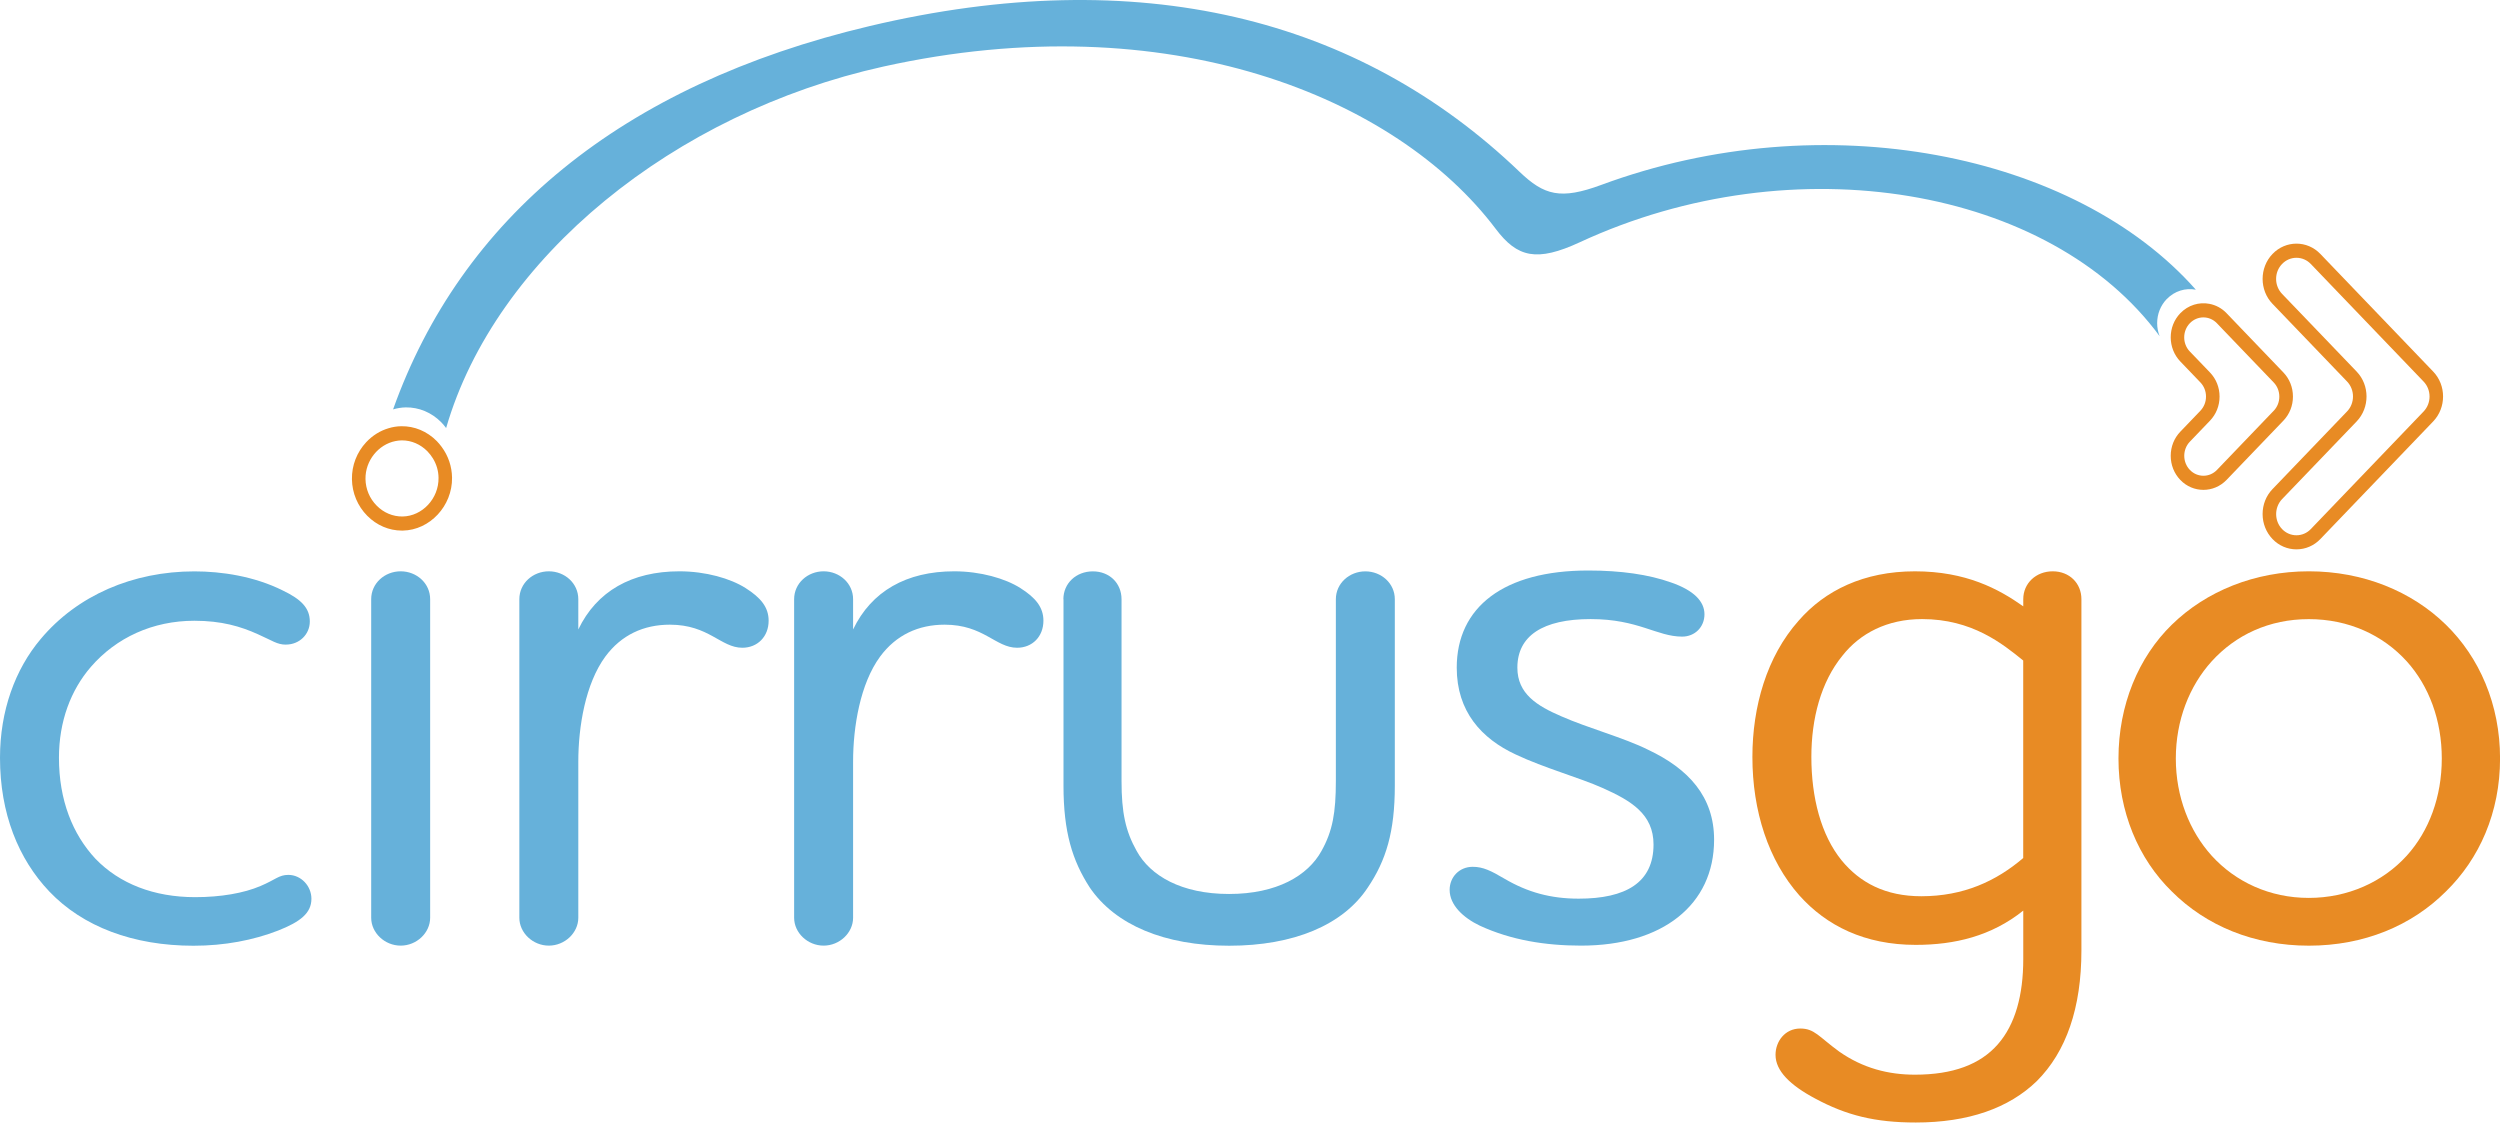 <?xml version="1.0" encoding="UTF-8"?>
<svg id="Layer_2" data-name="Layer 2" xmlns="http://www.w3.org/2000/svg" viewBox="0 0 464.72 208.66">
  <defs>
    <style>
      .cls-1 {
        fill: #e88b24;
      }

      .cls-2 {
        fill: #66b1da;
      }
    </style>
  </defs>
  <g id="Layer_1-2" data-name="Layer 1">
    <g>
      <path class="cls-2" d="m53.15,119.83c-1.63,0-2.52-.74-5.18-1.92-3.26-1.48-6.81-2.52-11.84-2.52-7.7,0-14.51,3.11-19.25,8.59-3.7,4.29-5.92,10.07-5.92,16.88,0,7.85,2.52,14.21,6.81,18.8,4.44,4.59,10.81,7.11,18.51,7.11,4.74,0,9.03-.74,12.14-2.07,2.81-1.18,3.41-2.07,5.18-2.07,2.37,0,4.29,2.07,4.29,4.44,0,2.67-2.07,4.29-6.22,5.92-4.59,1.78-9.92,2.81-15.69,2.81-11.25,0-20.58-3.55-26.8-10.07-5.77-6.07-9.18-14.51-9.18-24.87,0-8.74,2.81-16.44,7.55-22.06,6.81-8.14,17.18-12.59,28.58-12.59,5.03,0,11.1.89,16.43,3.55,3.41,1.63,5.03,3.26,5.03,5.77,0,2.37-1.92,4.29-4.44,4.29Z"/>
      <path class="cls-2" d="m74.48,106.2c2.96,0,5.48,2.22,5.48,5.18v59.22c0,2.81-2.52,5.18-5.48,5.18s-5.48-2.37-5.48-5.18v-59.22c0-2.96,2.52-5.18,5.48-5.18Z"/>
      <path class="cls-2" d="m138.59,109.31c2.81,1.78,4.29,3.55,4.29,6.07,0,2.96-2.07,5.03-4.89,5.03-4,0-6.22-4.29-13.47-4.29-4.89,0-9.03,1.92-11.99,5.92-3.7,5.03-5.03,13.03-5.03,19.54v29.02c0,2.81-2.52,5.18-5.48,5.18s-5.48-2.37-5.48-5.18v-59.22c0-2.96,2.52-5.18,5.48-5.18s5.48,2.22,5.48,5.18v5.63c3.41-7.11,9.92-10.81,18.8-10.81,4.89,0,9.48,1.33,12.29,3.11Z"/>
      <path class="cls-2" d="m189.67,109.31c2.81,1.78,4.29,3.55,4.29,6.07,0,2.96-2.07,5.03-4.89,5.03-4,0-6.22-4.29-13.47-4.29-4.89,0-9.03,1.92-11.99,5.92-3.7,5.03-5.03,13.03-5.03,19.54v29.02c0,2.81-2.52,5.18-5.48,5.18s-5.48-2.37-5.48-5.18v-59.22c0-2.96,2.52-5.18,5.48-5.18s5.48,2.22,5.48,5.18v5.63c3.41-7.11,9.92-10.81,18.8-10.81,4.89,0,9.48,1.33,12.29,3.11Z"/>
      <path class="cls-2" d="m197.67,111.39c0-2.96,2.37-5.18,5.48-5.18s5.33,2.22,5.33,5.18v33.76c0,5.92.74,9.33,2.81,13.03,2.52,4.59,8.29,8,17.18,8s14.66-3.41,17.18-8c2.07-3.7,2.67-7.11,2.67-13.03v-33.76c0-2.96,2.52-5.18,5.48-5.18s5.48,2.22,5.48,5.18v34.65c0,8.59-1.63,13.92-5.03,18.95-4.59,6.96-13.77,10.81-25.76,10.81s-21.17-3.85-25.91-10.81c-3.26-5.03-4.89-10.36-4.89-18.95v-34.65Z"/>
      <path class="cls-2" d="m312.71,118.34c-4.74,0-8.14-3.26-17.03-3.26s-13.62,3.11-13.62,9.03c0,4.89,3.7,7.11,8.14,9.03,5.03,2.22,11.7,4,16.14,6.22,7.55,3.55,12.29,8.74,12.29,16.73,0,12.14-9.62,19.69-24.73,19.69-6.66,0-13.03-1.04-18.8-3.7-3.11-1.48-5.63-3.85-5.63-6.66,0-2.37,1.78-4.29,4.29-4.29,1.92,0,3.41.74,5.92,2.22,4.29,2.52,8.59,3.7,13.77,3.7,8.74,0,13.92-2.96,13.92-10.07,0-5.63-4.15-8.14-9.48-10.51-4.29-1.92-10.81-3.7-16.14-6.22-6.37-2.96-10.96-8-10.96-16.14,0-11.25,8.74-18.06,24.43-18.06,6.07,0,11.25.74,15.4,2.22,4.29,1.48,6.22,3.55,6.22,5.92s-1.78,4.15-4.15,4.15Z"/>
      <path class="cls-1" d="m334.63,191.19c2.67,0,3.41,1.48,7.26,4.29,4.44,3.11,9.18,4.29,14.07,4.29,7.11,0,12.14-1.92,15.4-5.63,3.26-3.7,4.74-9.18,4.74-15.84v-9.03c-5.92,4.74-12.73,6.37-19.99,6.37-9.48,0-16.58-3.55-21.62-9.18-5.77-6.51-8.74-15.69-8.74-25.76,0-9.33,2.66-18.66,8.59-25.32,4.89-5.63,12.14-9.18,21.62-9.18s15.55,3.26,20.14,6.51v-1.33c0-2.96,2.37-5.18,5.48-5.18s5.33,2.22,5.33,5.18v65.3c0,10.66-2.81,18.8-8.29,24.28-5.18,5.03-12.73,7.7-22.51,7.7-7.55,0-12.88-1.33-18.66-4.44-4.74-2.52-7.4-5.18-7.4-8.14,0-2.52,1.78-4.89,4.59-4.89Zm41.46-31.69v-36.72c-3.85-3.11-9.48-7.7-18.8-7.7-6.51,0-11.55,2.67-14.81,6.81-4,4.89-5.77,11.7-5.77,18.8,0,7.55,1.78,14.51,5.63,19.25,3.41,4.15,8.14,6.66,14.81,6.66,7.85,0,13.92-2.81,18.95-7.11Z"/>
      <path class="cls-1" d="m403.72,116.12c6.37-6.22,15.4-9.92,25.47-9.92s19.1,3.7,25.47,9.92c6.22,6.07,10.07,14.81,10.07,24.87s-3.85,18.66-10.07,24.73c-6.37,6.37-15.25,10.07-25.47,10.07s-19.1-3.7-25.47-10.07c-6.22-6.07-9.92-14.81-9.92-24.73s3.7-18.8,9.92-24.87Zm7.4,42.94c4.44,4.89,10.81,7.85,18.06,7.85s13.77-2.96,18.21-7.85c4.15-4.59,6.51-10.96,6.51-18.06s-2.37-13.47-6.51-18.06c-4.44-4.89-10.81-7.85-18.21-7.85s-13.62,2.96-18.06,7.85c-4.15,4.59-6.66,10.96-6.66,18.06s2.52,13.47,6.66,18.06Z"/>
      <path class="cls-2" d="m402.77,55.6c1.47-1.53,3.5-2.11,5.41-1.75-22.42-25.38-69.1-34.8-110.52-19.48-7.57,2.8-10.62,1.95-15.21-2.45C252.5,3.23,211.72-7.01,161.68,4.84c-46.41,10.98-76,35.93-88.61,71.26.76-.22,1.55-.36,2.35-.37,2.45-.04,4.8.94,6.6,2.76.33.34.63.7.91,1.08,9.17-31.7,42.44-58.59,81.25-67.19,52.97-11.74,95.37,5.64,113.87,30.18,4,5.31,7.62,6.18,15.62,2.47,39.92-18.5,87.49-10.17,107.78,17.46-.3-.76-.46-1.57-.46-2.42,0-1.69.63-3.28,1.78-4.48Z"/>
      <g>
        <path class="cls-1" d="m452.3,69.07l-20.97-21.86c-2.45-2.56-6.44-2.56-8.9,0-2.45,2.56-2.45,6.72,0,9.27l13.86,14.44c1.47,1.53,1.47,4.03,0,5.56l-13.86,14.44c-1.19,1.24-1.84,2.89-1.84,4.64,0,1.75.66,3.4,1.84,4.64,1.19,1.24,2.77,1.92,4.45,1.92,1.68,0,3.26-.68,4.45-1.92l20.97-21.86c2.45-2.56,2.45-6.72,0-9.27Zm-1.78,7.42l-20.97,21.86c-.71.74-1.66,1.15-2.67,1.15s-1.96-.41-2.67-1.15l-.89.93.89-.93c-1.47-1.53-1.47-4.03,0-5.57l13.86-14.44c2.45-2.56,2.45-6.72,0-9.27l-13.86-14.44c-.71-.74-1.11-1.73-1.11-2.78s.39-2.04,1.11-2.78c.71-.74,1.66-1.15,2.67-1.15h0c1.01,0,1.96.41,2.67,1.15l20.97,21.86c1.47,1.53,1.47,4.03,0,5.56Z"/>
        <path class="cls-1" d="m426.23,73.71c0-1.69-.63-3.28-1.78-4.48l-10.56-11.01c-.9-.94-2.02-1.52-3.19-1.74-1.9-.37-3.94.22-5.41,1.75-1.15,1.2-1.78,2.79-1.78,4.48,0,.84.16,1.66.46,2.42.3.76.75,1.46,1.32,2.06l3.74,3.9c.67.7,1.04,1.63,1.04,2.63s-.37,1.92-1.04,2.63l-3.74,3.9c-1.15,1.2-1.78,2.79-1.78,4.48s.63,3.28,1.78,4.48c1.19,1.24,2.74,1.85,4.3,1.85s3.11-.62,4.3-1.85l10.56-11.01c1.15-1.2,1.78-2.79,1.78-4.48Zm-3.56,2.63l-10.56,11.01c-1.39,1.45-3.65,1.45-5.04,0-1.39-1.45-1.39-3.8,0-5.25l3.74-3.9c1.15-1.2,1.78-2.79,1.78-4.48s-.63-3.28-1.78-4.48l-2.38-2.48-1.37-1.42c-1.39-1.45-1.39-3.8,0-5.25.69-.72,1.61-1.09,2.52-1.09s1.82.36,2.52,1.09l1.07,1.12,9.49,9.89c.67.7,1.04,1.63,1.04,2.63s-.37,1.92-1.04,2.63Z"/>
      </g>
      <path class="cls-1" d="m82.1,83.07c-.28-.38-.58-.74-.91-1.08-1.8-1.82-4.15-2.8-6.6-2.76-.81.01-1.59.14-2.35.37-1.56.46-2.99,1.34-4.17,2.6-1.74,1.87-2.69,4.32-2.65,6.88.04,2.56,1.05,4.98,2.84,6.79,1.76,1.78,4.05,2.76,6.46,2.76.05,0,.09,0,.14,0,5.04-.08,9.24-4.58,9.17-9.84-.03-2.09-.71-4.07-1.93-5.72Zm-7.27,12.94c-1.79.02-3.5-.69-4.81-2.02-1.32-1.33-2.05-3.09-2.08-4.95-.05-3.43,2.41-6.42,5.56-7.05.37-.07.74-.12,1.13-.13.03,0,.07,0,.1,0,1.75,0,3.42.72,4.71,2.02.4.41.74.86,1.04,1.34.66,1.08,1.03,2.32,1.04,3.61.05,3.84-3.01,7.12-6.69,7.18Z"/>
    </g>
  </g>
</svg>